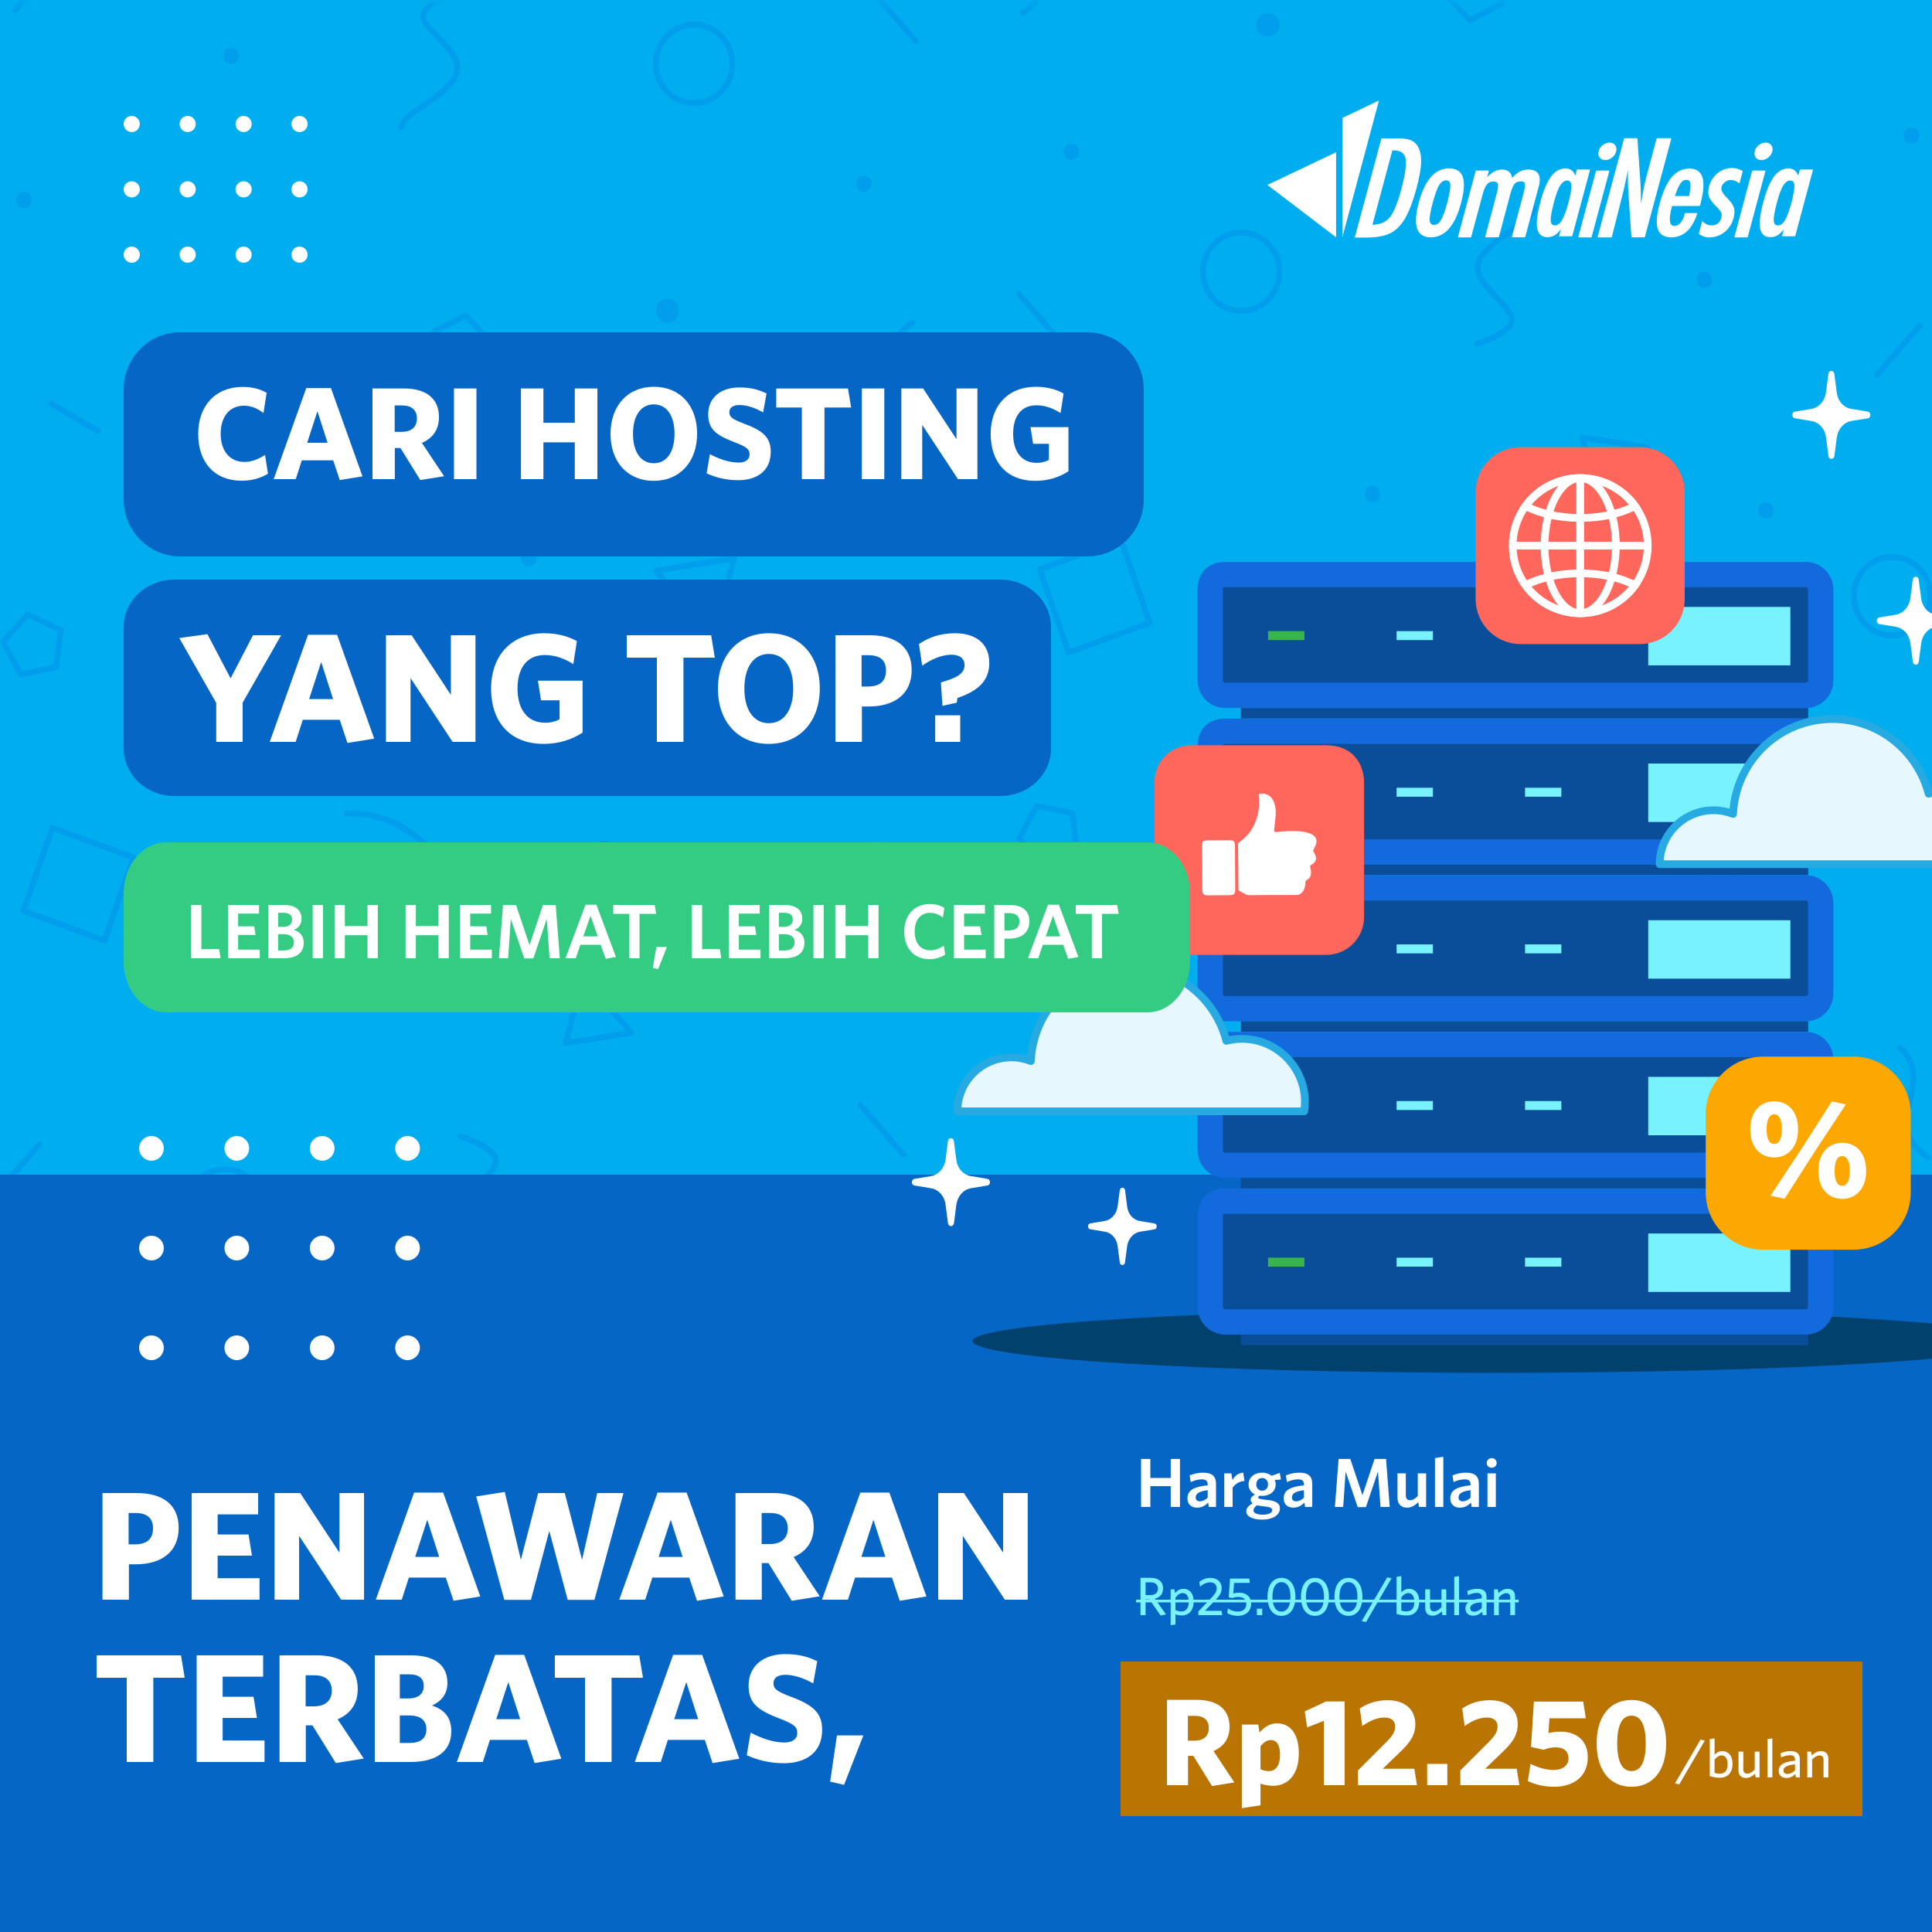 <svg fill="none" height="250" viewBox="0 0 250 250" width="250" xmlns="http://www.w3.org/2000/svg" xmlns:xlink="https://www.w3.org/1999/xlink"><rect x="0" y="0" width="250" height="250" fill="#333333" stroke="none"/><clipPath id="a"><path d="m0 0h250v250h-250z"/></clipPath><mask id="b" height="251" maskUnits="userSpaceOnUse" width="300" x="0" y="0"><path d="m300 .33h-300v250h300z" fill="#fff"/></mask><g clip-path="url(#a)"><path d="m0 0h250v250h-250z" fill="#fff"/><path d="m300 0h-300v250h300z" fill="#00aeef"/><g fill="#009eed" mask="url(#b)"><path d="m95.13 8.26c0-3.01-2.39-5.47-5.33-5.47s-5.33 2.45-5.33 5.47c0 3.02 2.39 5.47 5.33 5.47s5.33-2.45 5.33-5.47zm-9.9 0c0-2.59 2.05-4.69 4.58-4.69s4.58 2.11 4.58 4.69c0 2.58-2.05 4.69-4.58 4.69s-4.58-2.11-4.58-4.69z"/><path d="m34.11 91.32c0-1.81-1.43-3.27-3.19-3.27s-3.19 1.47-3.19 3.27 1.43 3.27 3.19 3.27 3.19-1.47 3.19-3.27zm-5.63 0c0-1.38 1.09-2.5 2.44-2.5s2.44 1.12 2.44 2.5-1.09 2.5-2.44 2.5-2.44-1.12-2.44-2.5z"/><path d="m7.96-5.11c0-.11-.04-.21-.13-.29-.15-.14-.39-.13-.53.03l-5.6 6.41c-.14.16-.13.4.03.55.15.14.39.13.53-.03l5.6-6.41c.06-.07.1-.17.1-.26z"/><path d="m13.04 55.79c0-.13-.07-.26-.19-.33l-6.07-3.6c-.18-.11-.41-.04-.51.14s-.04.42.14.53l6.07 3.6c.18.11.41.04.51-.14.03-.06.05-.13.05-.19z"/><path d="m118.91 5.35c0-.09-.03-.18-.1-.26l-4.69-5.35c-.14-.16-.38-.17-.53-.03s-.17.39-.03.55l4.69 5.35c.14.16.38.17.53.03.08-.08.12-.18.12-.29z"/><path d="m89.09 95.69c0-.11-.04-.21-.12-.29-.15-.14-.39-.13-.53.03l-4.69 5.35c-.14.16-.13.4.03.55.15.14.39.13.53-.03l4.69-5.35c.06-.07.1-.17.1-.26z"/><path d="m8.21 81.55c0-.15-.08-.29-.22-.35l-4.26-2.04c-.15-.07-.32-.04-.43.09l-3.2 3.52c-.11.12-.13.31-.05.45l2.28 4.21c.08.15.24.22.4.19l4.61-.92c.16-.03.28-.17.3-.33l.57-4.78s0-.03 0-.05zm-4.54-1.57 3.76 1.8-.51 4.22-4.07.81-2.01-3.72z"/><path d="m63.9 44.22c0-.1-.04-.2-.11-.27l-3.32-3.4c-.12-.12-.29-.15-.44-.07l-4.18 2.19c-.15.08-.23.24-.2.4l.74 4.76c.03.17.15.29.31.32l4.64.75c.16.03.32-.06.39-.21l2.13-4.29c.03-.06.04-.12.04-.18zm-3.77-2.94 2.93 3.01-1.88 3.79-4.1-.66-.65-4.2 3.7-1.93z"/><path d="m59.72-1.07s0-.07-.02-.11c-.06-.2-.27-.32-.47-.26-.4.12-3.96 1.23-4.72 2.91-.19.42-.2.86-.02 1.27.31.71 1.05 1.47 1.83 2.26 1.96 2 3.25 3.54 1.96 5.2-1.08 1.38-2.5 2.34-3.76 3.18-1.45.97-2.7 1.81-2.98 3.03-.05.21.08.42.28.46.2.05.41-.08.45-.29.21-.92 1.34-1.68 2.66-2.56 1.3-.88 2.78-1.87 3.94-3.35 1.81-2.32-.31-4.49-2.02-6.23-.73-.75-1.42-1.45-1.67-2.03-.09-.21-.09-.41.01-.64.52-1.16 3.25-2.19 4.25-2.5.16-.05.27-.2.27-.37z"/><path d="m61.09 91.06c0-.13-.07-.26-.18-.33-.79-.48-1.16-1.82-1.59-3.37-.43-1.54-.91-3.28-1.94-4.85-1.62-2.47-4.27-1.03-6.4.12-.91.49-1.77.96-2.39 1.03-.22.03-.41-.04-.59-.2-.92-.86-1.07-3.82-1.06-4.9.01-.22-.16-.39-.37-.39s-.38.17-.38.38c0 .43-.03 4.25 1.3 5.49.34.31.74.45 1.18.4.75-.09 1.68-.59 2.65-1.12 2.45-1.33 4.27-2.13 5.42-.37.96 1.47 1.43 3.15 1.84 4.63.47 1.71.88 3.18 1.93 3.82.18.11.41.05.52-.14.04-.06.05-.13.05-.2z"/><path d="m118.42 41.76c0-.07-.02-.13-.05-.19-.1-.18-.33-.25-.51-.14-.04.02-3.95 2.4-3.01 6.05l.12.45c.82 3.15 1.47 5.64-.88 7.79-.16.14-.17.39-.03.54.14.16.38.17.53.03 2.7-2.46 1.96-5.29 1.11-8.56l-.12-.44c-.8-3.09 2.62-5.16 2.66-5.18.12-.07.19-.2.19-.33z"/><path d="m29.89 8.27c.563 0 1.02-.47 1.02-1.05s-.457-1.05-1.02-1.05-1.02.47-1.02 1.05.457 1.05 1.02 1.05z"/><path d="m3.08 26.92c.563 0 1.02-.47 1.02-1.05s-.457-1.05-1.02-1.05c-.563 0-1.02.47-1.02 1.05s.457 1.05 1.02 1.05z"/><path d="m68.4 73.29c.563 0 1.02-.47 1.02-1.05s-.457-1.05-1.02-1.05-1.02.47-1.02 1.05.457 1.05 1.02 1.05z"/><path d="m111.8 24.82c.563 0 1.02-.47 1.02-1.05s-.457-1.05-1.02-1.05-1.02.47-1.02 1.05.457 1.05 1.02 1.05z"/><path d="m114.33 84.8c.834 0 1.51-.694 1.51-1.55 0-.856-.676-1.55-1.51-1.55s-1.51.694-1.51 1.55c0 .856.676 1.55 1.51 1.55z"/><path d="m30.92 50.43c.834 0 1.51-.694 1.51-1.55 0-.856-.676-1.55-1.51-1.55-.834 0-1.51.694-1.51 1.55 0 .856.676 1.55 1.51 1.55z"/><path d="m86.36 41.76c.834 0 1.51-.694 1.51-1.55 0-.856-.676-1.55-1.51-1.55-.834 0-1.51.694-1.51 1.55 0 .856.676 1.55 1.51 1.55z"/><path d="m95.36 72.24c0-.09-.03-.19-.1-.26-.08-.1-.21-.14-.34-.12l-10.13 1.6c-.14.02-.25.12-.3.25s-.02.28.08.39l7.59 8.42c.09.1.23.15.37.11s.24-.14.27-.28l2.54-10.02s.01-.06.01-.1zm-9.75 1.87 8.87-1.4-2.22 8.77-6.64-7.37z"/><path d="m118.66 114.41c0-3.01-2.39-5.47-5.33-5.47s-5.33 2.45-5.33 5.47 2.39 5.47 5.33 5.47 5.33-2.45 5.33-5.47zm-9.91 0c0-2.59 2.05-4.69 4.58-4.69s4.58 2.11 4.58 4.69-2.05 4.69-4.58 4.69-4.58-2.11-4.58-4.69z"/><path d="m34.44 156.39c0-3.01-2.39-5.47-5.33-5.47s-5.33 2.45-5.33 5.47 2.39 5.47 5.33 5.47 5.33-2.45 5.33-5.47zm-9.91 0c0-2.59 2.05-4.69 4.58-4.69s4.58 2.11 4.58 4.69-2.05 4.69-4.58 4.69-4.58-2.11-4.58-4.69z"/><path d="m91.19 239.44c0-1.81-1.43-3.27-3.19-3.27s-3.19 1.47-3.19 3.27 1.43 3.27 3.19 3.27 3.19-1.47 3.19-3.27zm-5.63 0c0-1.38 1.09-2.5 2.44-2.5s2.44 1.12 2.44 2.5-1.09 2.5-2.44 2.5-2.44-1.12-2.44-2.5z"/><path d="m117.31 149.42c0-.09-.03-.18-.1-.26l-5.6-6.41c-.14-.16-.38-.17-.53-.03s-.17.39-.03.55l5.6 6.41c.14.16.38.17.53.03.08-.08.13-.18.13-.29z"/><path d="m112.7 200.32c0-.07-.02-.13-.05-.19-.1-.18-.33-.25-.51-.14l-6.07 3.6c-.18.11-.24.34-.14.53.1.18.33.25.51.14l6.07-3.6c.12-.07.19-.2.19-.33z"/><path d="m5.45 148.12c0-.11-.04-.21-.12-.29-.15-.14-.39-.13-.53.03l-4.7 5.35c-.14.16-.13.4.03.55.15.14.39.13.53-.03l4.69-5.35c.06-.07.1-.17.1-.26z"/><path d="m35.27 249.16c0-.09-.03-.18-.1-.26l-4.69-5.35c-.14-.16-.38-.17-.53-.03s-.17.39-.03.55l4.69 5.35c.14.16.38.17.53.03.08-.08.12-.18.12-.29z"/><path d="m118.91 231.16c0-.1-.03-.19-.1-.26l-3.2-3.52c-.11-.12-.29-.16-.43-.09l-4.26 2.04c-.15.07-.23.23-.21.4l.57 4.78c.02.17.14.3.3.33l4.61.92c.16.03.32-.05.4-.19l2.28-4.21c.03-.06.05-.12.05-.19zm-3.67-3.05 2.83 3.11-2.01 3.72-4.07-.81-.51-4.22z"/><path d="m63.27 191.12c0-.14-.08-.28-.21-.34l-4.18-2.19c-.15-.08-.32-.05-.44.07l-3.32 3.4c-.12.12-.14.3-.07.45l2.13 4.29c.07.15.23.23.39.21l4.64-.75c.16-.03.29-.16.31-.32l.74-4.76s0-.04 0-.06zm-4.48-1.71 3.7 1.93-.65 4.2-4.1.66-1.88-3.79 2.93-3.01z"/><path d="m67.38 164.63s0-.06 0-.09c-.28-1.22-1.53-2.06-2.98-3.03-1.26-.84-2.68-1.8-3.76-3.18-1.29-1.65 0-3.2 1.96-5.2.78-.8 1.52-1.55 1.83-2.26.18-.41.17-.85-.02-1.27-.76-1.68-4.32-2.79-4.72-2.91-.2-.06-.41.06-.47.26-.06.21.06.42.25.48 1.01.3 3.73 1.34 4.25 2.5.1.22.11.42.01.64-.25.58-.94 1.28-1.67 2.03-1.71 1.74-3.83 3.9-2.02 6.23 1.15 1.48 2.63 2.47 3.94 3.35s2.45 1.64 2.66 2.56c.05.21.25.34.45.29.17-.04.29-.2.29-.38z"/><path d="m72.72 226.85c0-.08 0-.14 0-.18 0-.21-.17-.38-.38-.38s-.36.17-.37.39c.01 1.07-.14 4.05-1.06 4.9-.18.17-.36.23-.59.2-.61-.07-1.47-.54-2.39-1.03-2.13-1.15-4.78-2.59-6.4-.12-1.03 1.57-1.51 3.31-1.94 4.85-.43 1.55-.8 2.89-1.59 3.37-.18.11-.24.35-.13.53s.34.24.52.14c1.05-.64 1.46-2.11 1.93-3.82.41-1.48.88-3.16 1.84-4.63 1.16-1.76 2.98-.95 5.42.37.98.53 1.9 1.03 2.65 1.12.44.05.84-.09 1.18-.4 1.22-1.14 1.31-4.43 1.31-5.31z"/><path d="m17.65 110.96c0-.16-.1-.31-.25-.36l-10.49-3.85c-.09-.03-.2-.03-.29.01s-.16.12-.19.22l-3.75 10.76c-.07.2.03.42.23.49l10.49 3.85c.09.03.2.03.29-.01s.16-.12.19-.22l3.75-10.76s.02-.09.02-.13zm-10.64-3.36 9.78 3.59-3.5 10.03-9.78-3.59z"/><path d="m56.56 110.3c0-.09-.03-.19-.1-.26-.21-.23-5.28-5.75-11.65-5.13-.21.02-.36.2-.34.42.02.21.2.37.41.35 5.99-.58 10.98 4.84 11.03 4.89.14.16.38.17.53.02.08-.08.12-.18.12-.28z"/><path d="m4.96 204.12c0-.11-.04-.21-.13-.29-2.35-2.14-1.7-4.63-.88-7.79l.12-.44c.94-3.65-2.85-5.95-3.01-6.05-.18-.11-.41-.04-.51.14-.1.19-.04.42.14.53.03.02 3.45 2.1 2.66 5.18l-.11.44c-.85 3.28-1.59 6.11 1.11 8.56.16.14.39.13.53-.03.06-.07.1-.17.1-.26z"/><path d="m89.02 156.39c.563 0 1.02-.47 1.02-1.05s-.457-1.05-1.02-1.05-1.02.47-1.02 1.05.457 1.05 1.02 1.05z"/><path d="m115.83 175.04c.563 0 1.02-.47 1.02-1.05s-.457-1.05-1.02-1.05-1.02.47-1.02 1.05.457 1.05 1.02 1.05z"/><path d="m108.38 99.72c.563 0 1.02-.47 1.02-1.05s-.457-1.05-1.02-1.05-1.02.47-1.02 1.05.457 1.05 1.02 1.05z"/><path d="m46.09 128.65c.563 0 1.02-.47 1.02-1.05s-.457-1.05-1.02-1.05-1.02.47-1.02 1.05.457 1.05 1.02 1.05z"/><path d="m50.52 221.41c.563 0 1.02-.47 1.02-1.05s-.457-1.05-1.02-1.05-1.02.47-1.02 1.05.457 1.05 1.02 1.05z"/><path d="m7.12 172.94c.563 0 1.02-.47 1.02-1.05s-.457-1.05-1.02-1.05-1.02.47-1.02 1.05.457 1.05 1.02 1.05z"/><path d="m78.27 111.85c.834 0 1.51-.694 1.51-1.55s-.676-1.55-1.51-1.55c-.834 0-1.51.694-1.51 1.55s.676 1.55 1.51 1.55z"/><path d="m4.58 232.92c.834 0 1.51-.694 1.51-1.55s-.676-1.55-1.51-1.55-1.51.694-1.51 1.55.676 1.55 1.51 1.55z"/><path d="m88 198.55c.834 0 1.51-.694 1.51-1.55s-.676-1.55-1.51-1.55c-.834 0-1.51.694-1.51 1.55s.676 1.55 1.51 1.55z"/><path d="m32.55 189.88c.834 0 1.51-.694 1.51-1.55s-.676-1.55-1.51-1.55c-.834 0-1.51.694-1.51 1.55s.676 1.55 1.51 1.55z"/><path d="m34.44 221.96s0-.09-.02-.13c-.05-.13-.16-.23-.3-.25l-10.13-1.6c-.12-.02-.25.03-.34.12s-.12.23-.08.36l2.54 10.02c.03.14.14.24.27.28s.27 0 .37-.11l7.59-8.42c.07-.07.1-.17.1-.26zm-10-1.13 8.87 1.4-6.64 7.37-2.22-8.77z"/><path d="m82.09 133.62c0-.1-.03-.19-.1-.26l-6.38-7.07c-.09-.1-.23-.15-.37-.11s-.24.14-.27.28l-2.13 8.42c-.03.12 0 .26.08.36s.21.14.34.12l8.51-1.35c.14-.02.25-.12.3-.25.01-.04.02-.08.02-.13zm-6.56-6.29 5.43 6.02-7.25 1.15z"/><path d="m146.45 225.26c0-3.01-2.39-5.47-5.33-5.47s-5.33 2.45-5.33 5.47 2.39 5.47 5.33 5.47 5.33-2.45 5.33-5.47zm-9.9 0c0-2.59 2.05-4.69 4.58-4.69s4.58 2.11 4.58 4.69-2.05 4.69-4.58 4.69-4.58-2.11-4.58-4.69z"/><path d="m226.63 183.28c0-3.01-2.39-5.47-5.33-5.47s-5.33 2.45-5.33 5.47 2.39 5.47 5.33 5.47 5.33-2.45 5.33-5.47zm-9.91 0c0-2.59 2.05-4.69 4.58-4.69s4.58 2.11 4.58 4.69-2.05 4.69-4.58 4.69-4.58-2.11-4.58-4.69z"/><path d="m165.61 100.23c0-1.81-1.43-3.27-3.19-3.27s-3.19 1.47-3.19 3.27 1.43 3.27 3.19 3.27 3.19-1.47 3.19-3.27zm-5.63 0c0-1.38 1.09-2.5 2.44-2.5s2.44 1.12 2.44 2.5-1.09 2.5-2.44 2.5-2.44-1.12-2.44-2.5z"/><path d="m139.46 196.66c0-.09-.03-.18-.1-.26l-5.6-6.41c-.14-.16-.38-.17-.53-.03s-.17.39-.03.55l5.6 6.41c.14.16.38.17.53.03.08-.08.13-.18.13-.29z"/><path d="m144.54 135.76c0-.07-.02-.13-.05-.19-.1-.18-.33-.25-.51-.14l-6.07 3.6c-.18.11-.24.34-.14.53.1.18.33.25.51.14l6.07-3.6c.12-.07.19-.2.19-.33z"/><path d="m250.41 186.2c0-.11-.04-.21-.12-.29-.16-.14-.39-.13-.53.03l-4.69 5.35c-.14.16-.13.4.03.55.16.14.39.13.53-.03l4.69-5.35c.06-.07.1-.17.1-.26z"/><path d="m220.58 95.85c0-.09-.03-.18-.1-.26l-4.69-5.35c-.14-.16-.38-.17-.53-.03s-.17.39-.03.55l4.69 5.35c.14.16.38.17.53.03.08-.08.12-.18.12-.29z"/><path d="m139.71 109.99s0-.03 0-.05l-.57-4.78c-.02-.17-.14-.3-.3-.33l-4.61-.92c-.16-.03-.32.05-.4.19l-2.28 4.21c-.08.14-.06.33.05.45l3.2 3.52c.11.12.29.16.43.09l4.26-2.04c.13-.06.22-.2.22-.35zm-1.29-4.45.51 4.22-3.76 1.8-2.83-3.11 2.01-3.72z"/><path d="m195.4 147.33c0-.06-.01-.12-.04-.18l-2.13-4.29c-.07-.15-.23-.23-.39-.21l-4.64.75c-.16.03-.29.16-.31.32l-.74 4.76c-.03.17.06.33.2.4l4.18 2.19c.15.08.32.05.44-.07l3.32-3.4c.07-.07.11-.17.11-.27zm-2.72-3.87 1.88 3.79-2.93 3.01-3.7-1.93.65-4.2 4.1-.66z"/><path d="m191.22 192.62c0-.17-.11-.32-.27-.37-1.01-.3-3.73-1.34-4.25-2.5-.1-.22-.11-.42-.01-.64.25-.58.94-1.28 1.67-2.03 1.71-1.74 3.83-3.9 2.02-6.23-1.15-1.48-2.63-2.47-3.94-3.35s-2.45-1.64-2.66-2.56c-.05-.21-.25-.34-.45-.29s-.33.26-.28.46c.28 1.22 1.53 2.06 2.98 3.03 1.26.84 2.68 1.8 3.76 3.18 1.29 1.65 0 3.2-1.96 5.2-.78.8-1.52 1.55-1.83 2.26-.18.41-.17.85.02 1.27.76 1.68 4.32 2.79 4.72 2.91.2.06.41-.06.47-.26.01-.04.02-.07.02-.11z"/><path d="m192.59 100.49c0-.07-.02-.13-.05-.2-.11-.18-.34-.24-.52-.14-1.05.64-1.46 2.11-1.93 3.82-.41 1.48-.88 3.16-1.84 4.63-1.16 1.76-2.98.95-5.42-.37-.98-.53-1.9-1.03-2.65-1.12-.44-.05-.84.09-1.18.4-1.33 1.24-1.31 5.06-1.3 5.49 0 .21.17.38.38.38s.38-.19.37-.39c-.02-1.07.14-4.05 1.06-4.9.18-.17.36-.23.59-.2.61.07 1.47.54 2.39 1.03 2.13 1.15 4.78 2.59 6.4.12 1.03-1.57 1.51-3.31 1.94-4.85.43-1.55.8-2.89 1.59-3.37.12-.07.18-.2.18-.33z"/><path d="m247.76 221.8c0-.16-.1-.31-.25-.36l-10.49-3.85c-.2-.07-.41.03-.48.23l-3.75 10.76c-.07.2.03.42.23.49l10.49 3.85c.2.07.41-.03.48-.23l3.75-10.76s.02-.09.02-.13zm-10.64-3.35 9.78 3.59-3.5 10.03-9.78-3.59z"/><path d="m205.94 234.38s0-.02 0-.04c-.02-.21-.2-.37-.41-.35-6 .58-10.98-4.84-11.03-4.89-.14-.16-.38-.17-.53-.02-.15.14-.16.39-.02.55.21.23 5.28 5.75 11.65 5.13.19-.02.34-.19.34-.38z"/><path d="m249.92 149.78c0-.13-.07-.26-.19-.33-.03-.02-3.45-2.1-2.66-5.18l.12-.45c.85-3.28 1.59-6.1-1.11-8.56-.16-.14-.39-.13-.53.03s-.12.4.03.54c2.35 2.14 1.7 4.63.88 7.79l-.12.45c-.94 3.65 2.85 5.95 3.01 6.05.18.11.41.04.51-.14.03-.06.05-.13.05-.19z"/><path d="m223.65 234.93c0-.07-.02-.13-.05-.19-.1-.18-.33-.25-.51-.14-.04.02-3.95 2.4-3.01 6.05l.12.44c.82 3.15 1.47 5.65-.88 7.79-.16.14-.17.39-.03.54.14.16.38.17.53.03 2.7-2.46 1.96-5.29 1.11-8.56l-.11-.44c-.8-3.09 2.62-5.16 2.66-5.18.12-.07.19-.2.19-.33z"/><path d="m161.39 185.38c.563 0 1.02-.47 1.02-1.05s-.457-1.05-1.02-1.05-1.02.47-1.02 1.05.457 1.05 1.02 1.05z"/><path d="m134.58 166.73c.563 0 1.02-.47 1.02-1.05s-.457-1.05-1.02-1.05-1.02.47-1.02 1.05.457 1.05 1.02 1.05z"/><path d="m146.08 242.04c.563 0 1.02-.47 1.02-1.05s-.457-1.05-1.02-1.05-1.02.47-1.02 1.05.457 1.05 1.02 1.05z"/><path d="m204.32 213.12c.563 0 1.02-.47 1.02-1.05s-.457-1.05-1.02-1.05-1.02.47-1.02 1.05.457 1.05 1.02 1.05z"/><path d="m199.9 120.36c.563 0 1.02-.47 1.02-1.05s-.457-1.05-1.02-1.05-1.02.47-1.02 1.05.457 1.05 1.02 1.05z"/><path d="m243.29 168.83c.563 0 1.02-.47 1.02-1.05s-.457-1.05-1.02-1.05-1.02.47-1.02 1.05.457 1.05 1.02 1.05z"/><path d="m172.14 230.92c.834 0 1.51-.694 1.51-1.55s-.676-1.55-1.51-1.55-1.51.694-1.51 1.55.676 1.55 1.51 1.55z"/><path d="m245.83 109.84c.834 0 1.51-.694 1.51-1.55s-.676-1.55-1.51-1.55-1.51.694-1.51 1.55.676 1.55 1.51 1.55z"/><path d="m162.41 144.22c.834 0 1.51-.694 1.51-1.55s-.676-1.55-1.51-1.55-1.51.694-1.51 1.55.676 1.55 1.51 1.55z"/><path d="m217.86 152.89c.834 0 1.51-.694 1.51-1.55s-.676-1.55-1.51-1.55-1.51.694-1.51 1.55.676 1.55 1.51 1.55z"/><path d="m226.86 119.31s0-.06-.01-.1l-2.54-10.02c-.03-.14-.14-.24-.27-.28s-.27 0-.37.11l-7.59 8.42c-.09.1-.12.25-.08.39.05.13.16.23.3.25l10.13 1.6c.12.02.25-.03.34-.12.06-.07.1-.16.1-.26zm-3.11-9.24 2.22 8.77-8.87-1.4 6.64-7.37z"/><path d="m177.58 204.7c0-.09-.03-.19-.1-.26-.08-.1-.21-.14-.34-.12l-8.51 1.35c-.14.02-.25.12-.3.25s-.02.28.08.39l6.38 7.07c.09.1.23.15.37.11s.24-.14.27-.28l2.13-8.42s.01-.06.01-.1zm-8.13 1.62 7.25-1.15-1.82 7.17z"/><path d="m250.16 77.14c0-3.01-2.39-5.47-5.33-5.47s-5.33 2.45-5.33 5.47 2.39 5.47 5.33 5.47 5.33-2.45 5.33-5.47zm-9.91 0c0-2.59 2.05-4.69 4.58-4.69s4.58 2.11 4.58 4.69-2.05 4.69-4.58 4.69-4.58-2.11-4.58-4.69z"/><path d="m165.94 35.16c0-3.01-2.39-5.47-5.33-5.47s-5.33 2.45-5.33 5.47 2.39 5.47 5.33 5.47 5.33-2.45 5.33-5.47zm-9.91 0c0-2.59 2.05-4.69 4.58-4.69s4.58 2.11 4.58 4.69-2.05 4.69-4.58 4.69-4.58-2.11-4.58-4.69z"/><path d="m248.81 42.12c0-.11-.04-.21-.12-.29-.16-.14-.39-.13-.53.03l-5.6 6.41c-.14.16-.13.4.03.55.16.14.39.13.53-.03l5.6-6.41c.06-.07.1-.17.1-.26z"/><path d="m136.94 43.43c0-.09-.03-.18-.1-.26l-4.69-5.35c-.14-.16-.38-.17-.53-.03s-.17.39-.03.55l4.69 5.35c.14.16.38.17.53.03.08-.08.12-.18.12-.29z"/><path d="m194.77.42s0-.04 0-.06l-.74-4.76c-.03-.17-.15-.29-.31-.32l-4.64-.75c-.16-.03-.32.06-.39.21l-2.13 4.29c-.07.15-.05.33.07.45l3.32 3.4c.12.12.29.15.44.07l4.18-2.19c.13-.07.21-.2.21-.34zm-1.44-4.41.65 4.2-3.7 1.93-2.93-3.01 1.88-3.79 4.1.66z"/><path d="m198.87 26.92c0-.17-.12-.33-.29-.38-.2-.05-.4.08-.45.29-.21.92-1.34 1.68-2.66 2.56-1.3.88-2.78 1.87-3.94 3.35-1.81 2.33.31 4.49 2.02 6.23.73.75 1.42 1.45 1.67 2.03.09.21.09.41-.01.64-.52 1.16-3.25 2.19-4.25 2.5-.2.06-.31.27-.26.48.06.2.27.32.47.26.4-.12 3.96-1.23 4.72-2.91.19-.42.2-.86.02-1.27-.31-.71-1.05-1.47-1.83-2.26-1.96-2-3.25-3.54-1.96-5.2 1.08-1.38 2.5-2.34 3.76-3.18 1.45-.97 2.7-1.81 2.98-3.03 0-.03 0-.06 0-.09z"/><path d="m149.15 80.59s0-.09-.02-.13l-3.75-10.76c-.07-.2-.29-.31-.48-.23l-10.49 3.85c-.2.07-.3.29-.23.49l3.75 10.76c.07.2.29.31.48.23l10.49-3.85c.15-.06.25-.21.25-.36zm-4.36-10.26 3.5 10.03-9.78 3.59-3.5-10.03z"/><path d="m188.06 81.25c0-.1-.04-.21-.12-.28-.15-.15-.39-.14-.53.02-.05.05-5.03 5.47-11.03 4.89-.21-.02-.39.14-.41.35-.02.22.13.4.34.42 6.37.61 11.44-4.9 11.65-5.13.07-.07.1-.17.1-.26z"/><path d="m136.45-12.57c0-.09-.03-.18-.1-.26-.14-.16-.38-.17-.53-.03-2.7 2.46-1.96 5.29-1.11 8.56l.12.44c.8 3.09-2.62 5.16-2.66 5.18-.18.11-.24.34-.14.53.1.18.33.25.51.14.04-.02 3.95-2.4 3.01-6.05l-.12-.45c-.82-3.15-1.47-5.64.88-7.79.08-.08.13-.18.13-.29z"/><path d="m220.52 37.26c.563 0 1.02-.47 1.02-1.05s-.457-1.05-1.02-1.05-1.02.47-1.02 1.05.457 1.05 1.02 1.05z"/><path d="m247.33 18.6c.563 0 1.02-.47 1.02-1.05s-.457-1.05-1.02-1.05-1.02.47-1.02 1.05.457 1.05 1.02 1.05z"/><path d="m228.51 67.1c.563 0 1.02-.47 1.02-1.05s-.457-1.05-1.02-1.05-1.02.47-1.02 1.05.457 1.05 1.02 1.05z"/><path d="m177.59 65c.563 0 1.02-.47 1.02-1.05s-.457-1.05-1.02-1.05-1.02.47-1.02 1.05.457 1.05 1.02 1.05z"/><path d="m138.62 20.7c.563 0 1.02-.47 1.02-1.05s-.457-1.05-1.02-1.05-1.02.47-1.02 1.05.457 1.05 1.02 1.05z"/><path d="m209.77 82.8c.834 0 1.51-.694 1.51-1.55 0-.856-.676-1.55-1.51-1.55s-1.51.694-1.51 1.55c0 .856.676 1.55 1.51 1.55z"/><path d="m164.05 4.77c.834 0 1.51-.694 1.51-1.55s-.676-1.55-1.51-1.55-1.51.694-1.51 1.55.676 1.55 1.51 1.55z"/><path d="m213.59 57.92s0-.09-.02-.13c-.05-.13-.16-.23-.3-.25l-8.51-1.35c-.12-.02-.25.03-.34.12-.09.1-.12.23-.08.36l2.13 8.42c.03.14.14.24.27.28s.27 0 .37-.11l6.38-7.07c.07-.07.1-.17.1-.26zm-8.38-.87 7.25 1.15-5.43 6.02z"/></g><path d="m300 152h-300v99h300z" fill="#0566c6"/><path d="m193.59 177.645c37.417 0 67.75-1.84 67.75-4.11s-30.333-4.11-67.75-4.11-67.75 1.84-67.75 4.11 30.333 4.11 67.75 4.11z" fill="#00416d"/><path d="m233.67 91.615h-75.12c-1.98 0-3.58-1.6-3.58-3.58v-11.74c0-1.98 1.15-3.58 3.58-3.58h75.11c1.98 0 3.58 1.6 3.58 3.58v11.74c0 1.98-1.6 3.58-3.58 3.58z" fill="#136add"/><path d="m158.55 88.345c-.17 0-.31-.14-.31-.31v-11.74c0-.13.01-.23.03-.29.06-.01.15-.02.28-.02h75.11c.17 0 .31.14.31.31v11.74c0 .17-.14.31-.31.31z" fill="#0a4e99"/><path d="m231.67 78.535h-18.39v7.56h18.39z" fill="#78f2ff"/><path d="m202.04 81.665h-4.7v1.16h4.7z" fill="#78f2ff"/><path d="m185.42 81.665h-4.7v1.16h4.7z" fill="#78f2ff"/><path d="m168.79 81.665h-4.7v1.16h4.7z" fill="#39b54a"/><path d="m233.98 91.615h-73.41v1.36h73.41z" fill="#0a4e99"/><path d="m233.67 111.885h-75.12c-1.98 0-3.58-1.6-3.58-3.58v-11.74c0-1.98 1.15-3.58 3.58-3.58h75.11c1.98 0 3.58 1.6 3.58 3.58v11.74c0 1.98-1.6 3.58-3.58 3.58z" fill="#136add"/><path d="m158.55 108.615c-.17 0-.31-.14-.31-.31v-11.74c0-.13.01-.23.03-.29.06-.01.15-.02.28-.02h75.11c.17 0 .31.14.31.31v11.74c0 .17-.14.31-.31.31z" fill="#0a4e99"/><path d="m231.67 98.805h-18.39v7.56h18.39z" fill="#78f2ff"/><path d="m202.04 101.935h-4.7v1.16h4.7z" fill="#78f2ff"/><path d="m185.42 101.935h-4.7v1.16h4.7z" fill="#78f2ff"/><path d="m168.79 101.935h-4.7v1.16h4.7z" fill="#39b54a"/><path d="m233.98 111.885h-73.41v1.36h73.41z" fill="#0a4e99"/><path d="m233.67 132.155h-75.12c-1.98 0-3.58-1.6-3.58-3.58v-11.74c0-1.98 1.15-3.58 3.58-3.58h75.11c1.98 0 3.58 1.6 3.58 3.58v11.74c0 1.98-1.6 3.58-3.58 3.58z" fill="#136add"/><path d="m158.55 128.885c-.17 0-.31-.14-.31-.31v-11.74c0-.13.01-.23.03-.29.06-.01.15-.02.28-.02h75.11c.17 0 .31.14.31.31v11.74c0 .17-.14.31-.31.31z" fill="#0a4e99"/><path d="m231.67 119.075h-18.39v7.56h18.39z" fill="#78f2ff"/><path d="m202.04 122.205h-4.7v1.16h4.7z" fill="#78f2ff"/><path d="m185.42 122.205h-4.7v1.16h4.7z" fill="#78f2ff"/><path d="m168.79 122.205h-4.7v1.16h4.7z" fill="#39b54a"/><path d="m233.98 132.155h-73.41v1.36h73.41z" fill="#0a4e99"/><path d="m233.67 152.425h-75.12c-1.98 0-3.58-1.6-3.58-3.58v-11.74c0-1.98 1.15-3.58 3.58-3.58h75.11c1.98 0 3.58 1.6 3.58 3.58v11.74c0 1.98-1.6 3.58-3.58 3.58z" fill="#136add"/><path d="m158.55 149.155c-.17 0-.31-.14-.31-.31v-11.74c0-.13.01-.23.03-.29.06-.01.15-.02.28-.02h75.11c.17 0 .31.14.31.31v11.74c0 .17-.14.31-.31.31z" fill="#0a4e99"/><path d="m231.67 139.345h-18.39v7.56h18.39z" fill="#78f2ff"/><path d="m202.04 142.475h-4.7v1.16h4.7z" fill="#78f2ff"/><path d="m185.42 142.475h-4.7v1.16h4.7z" fill="#78f2ff"/><path d="m168.79 142.475h-4.7v1.16h4.7z" fill="#39b54a"/><path d="m233.98 152.425h-73.41v1.36h73.41z" fill="#0a4e99"/><path d="m233.67 172.695h-75.12c-1.98 0-3.58-1.6-3.58-3.58v-11.74c0-1.98 1.15-3.58 3.58-3.58h75.11c1.98 0 3.58 1.6 3.58 3.58v11.74c0 1.98-1.6 3.58-3.58 3.58z" fill="#136add"/><path d="m158.55 169.425c-.17 0-.31-.14-.31-.31v-11.74c0-.13.01-.23.03-.29.06-.01.15-.02.28-.02h75.11c.17 0 .31.14.31.31v11.74c0 .17-.14.31-.31.31z" fill="#0a4e99"/><path d="m231.67 159.615h-18.39v7.56h18.39z" fill="#78f2ff"/><path d="m202.04 162.745h-4.7v1.16h4.7z" fill="#78f2ff"/><path d="m185.42 162.745h-4.7v1.16h4.7z" fill="#78f2ff"/><path d="m168.79 162.745h-4.7v1.16h4.7z" fill="#39b54a"/><path d="m233.98 172.695h-73.41v1.36h73.41z" fill="#0a4e99"/><path d="m168.85 142.605c0 .4-.03.8-.09 1.2h-44.87c0-3.86 3.13-6.98 6.98-6.98.88 0 1.73.17 2.52.48.32-6.83 5.94-12.28 12.84-12.28 6 0 11.02 4.11 12.46 9.66.64-.16 1.31-.26 2-.26 4.51 0 8.17 3.66 8.17 8.18z" fill="#e6f8fe" stroke="#27aae1" stroke-linecap="round" stroke-linejoin="round"/><path d="m259.73 110.625c0 .4-.03.8-.09 1.2h-44.88c0-3.86 3.13-6.98 6.98-6.98.88 0 1.73.17 2.52.48.32-6.83 5.94-12.28 12.84-12.28 6 0 11.02 4.11 12.46 9.66.64-.16 1.31-.26 2-.26 4.51 0 8.17 3.66 8.17 8.18z" fill="#e6f8fe" stroke="#27aae1" stroke-linecap="round" stroke-linejoin="round"/><path d="m212.18 57.865h-15.41c-3.214 0-5.82 2.606-5.82 5.82v13.84c0 3.214 2.606 5.82 5.82 5.82h15.41c3.214 0 5.82-2.606 5.82-5.82v-13.84c0-3.214-2.606-5.82-5.82-5.82z" fill="#ff675c"/><path d="m213.22 70.605c0 1.92-.62 3.69-1.66 5.13-1.59 2.19-4.17 3.61-7.08 3.61s-5.49-1.42-7.08-3.61c-1.05-1.44-1.66-3.21-1.66-5.13s.62-3.69 1.66-5.13c1.59-2.19 4.17-3.61 7.08-3.61s5.49 1.42 7.08 3.61c1.05 1.44 1.66 3.21 1.66 5.13z" stroke="#fff" stroke-miterlimit="10"/><path d="m204.48 79.345c2.546 0 4.61-3.913 4.61-8.74s-2.064-8.74-4.61-8.74-4.61 3.913-4.61 8.74 2.064 8.74 4.61 8.74z" stroke="#fff" stroke-miterlimit="10"/><path d="m204.48 61.855v17.49" stroke="#fff" stroke-miterlimit="10"/><path d="m211.56 75.735c-1.59 2.19-4.17 3.61-7.08 3.61s-5.49-1.42-7.08-3.61c1.8-.96 4.31-1.55 7.08-1.55s5.28.59 7.08 1.55z" stroke="#fff" stroke-miterlimit="10"/><path d="m211.56 65.475c-1.8.96-4.31 1.55-7.08 1.55s-5.28-.59-7.08-1.55c1.59-2.19 4.17-3.61 7.08-3.61s5.49 1.42 7.08 3.61z" stroke="#fff" stroke-miterlimit="10"/><path d="m213.22 70.605h-17.49" stroke="#fff" stroke-miterlimit="10"/><path d="m239.83 136.725h-11.69c-4.098 0-7.42 3.322-7.42 7.42v10.15c0 4.098 3.322 7.42 7.42 7.42h11.69c4.098 0 7.42-3.322 7.42-7.42v-10.15c0-4.098-3.322-7.42-7.42-7.42z" fill="#fda801"/><path d="m226.48 146.135c0-2.37 1.39-3.63 3.1-3.63s3.09 1.24 3.09 3.62-1.37 3.65-3.09 3.65-3.1-1.24-3.1-3.63zm4.08-.02c0-1.28-.35-1.92-.97-1.92s-.99.64-.99 1.94.37 1.9.99 1.9.97-.64.97-1.92zm-1.45 8.6 4-6.06 3.93-6.14 1.81.4-4.02 6.1-3.91 6.1zm6.18-3.19c0-2.39 1.37-3.65 3.09-3.65s3.1 1.24 3.1 3.63-1.39 3.63-3.1 3.63-3.09-1.24-3.09-3.62zm4.07-.02c0-1.26-.37-1.9-.99-1.9s-.97.64-.97 1.92.35 1.92.97 1.92.99-.64.99-1.94z" fill="#fff"/><path d="m247.51 75.015-.31 2.39c-.15 1.11-.92 1.98-1.9 2.14l-2.12.35c-.44.07-.44.79 0 .86l2.17.36c.96.16 1.71 1.01 1.85 2.08l.32 2.44c.07.5.7.5.77 0l.31-2.39c.15-1.11.92-1.98 1.9-2.14l2.12-.35c.44-.07.44-.79 0-.86l-2.19-.37c-.95-.16-1.69-1-1.83-2.06l-.32-2.46c-.07-.5-.7-.5-.77 0z" fill="#fff"/><path d="m236.59 48.385-.31 2.39c-.15 1.11-.92 1.98-1.9 2.14l-2.12.35c-.44.07-.44.79 0 .86l2.17.36c.96.16 1.71 1.01 1.85 2.08l.32 2.44c.07.5.7.5.77 0l.31-2.39c.15-1.11.92-1.98 1.9-2.14l2.12-.35c.44-.07.44-.79 0-.86l-2.19-.37c-.95-.16-1.69-1-1.83-2.06l-.32-2.46c-.07-.5-.7-.5-.77 0z" fill="#fff"/><path d="m122.66 147.665-.31 2.39c-.15 1.11-.92 1.98-1.9 2.14l-2.12.35c-.44.07-.44.79 0 .86l2.17.36c.96.16 1.71 1.01 1.85 2.08l.32 2.44c.07.5.7.5.77 0l.31-2.39c.15-1.11.92-1.98 1.9-2.14l2.12-.35c.44-.07.44-.79 0-.86l-2.19-.37c-.95-.16-1.69-1-1.83-2.06l-.32-2.46c-.07-.5-.7-.5-.77 0z" fill="#fff"/><path d="m144.9 154.005-.28 2.1c-.13.98-.81 1.74-1.67 1.89l-1.87.31c-.39.06-.39.69 0 .76l1.91.32c.84.14 1.5.88 1.63 1.83l.28 2.15c.06.44.62.44.67 0l.28-2.1c.13-.97.81-1.74 1.67-1.88l1.87-.31c.39-.06.39-.69 0-.76l-1.92-.32c-.83-.14-1.48-.88-1.61-1.81l-.28-2.17c-.06-.44-.62-.44-.67 0z" fill="#fff"/><path d="m171.62 123.565h-17.35c-2.7 0-4.89-2.19-4.89-4.89v-17.35c0-2.7 1.97-4.89 4.89-4.89h17.35c3.24 0 4.89 2.19 4.89 4.89v17.35c0 2.7-2.19 4.89-4.89 4.89z" fill="#ff675c"/><path d="m162.9 102.735c.82-.17 1.51.16 1.85.85.31.62.37 1.28.32 1.96-.04.6-.13 1.19-.2 1.79-.03.24.07.36.32.33.87-.1 1.74-.16 2.62-.12.57.03 1.14.09 1.68.3.1.04.21.09.31.15.47.27.66.69.5 1.21-.07.23-.18.46-.3.67-.09.16-.09.27.01.42.11.16.2.34.25.52.11.4-.04.74-.4.98-.05.03-.1.06-.15.09-.19.1-.21.18-.16.39.09.33.14.65.05.99-.07.27-.22.47-.48.59-.15.07-.2.17-.2.33 0 .37-.08.73-.25 1.05-.21.39-.54.58-.98.58-1.07 0-2.15 0-3.22 0-.98 0-1.95.02-2.93.02-.08 0-.17-.02-.25-.06-.3-.15-.59-.32-.88-.47-.12-.06-.16-.13-.16-.26-.01-1.92-.02-3.84-.05-5.75 0-.15.04-.23.16-.32 1.26-.86 2.03-2.06 2.38-3.53.21-.86.23-1.73.14-2.6 0-.03 0-.05 0-.08 0-.01 0-.03 0-.04z" fill="#fff"/><path d="m159.82 112.295c0 .96.02 1.92.02 2.88 0 .47-.18.65-.65.66-1 0-1.99.02-2.99.02-.4 0-.61-.2-.61-.6-.02-1.96-.03-3.92-.05-5.88 0-.43.19-.63.63-.63 1 0 2-.02 3.01-.02.42 0 .61.19.62.61 0 .99.02 1.97.02 2.96z" fill="#fff"/><path d="m140.683 43h-117.366c-4.041 0-7.317 3.305-7.317 7.382v14.237c0 4.077 3.276 7.382 7.317 7.382h117.366c4.041 0 7.317-3.305 7.317-7.382v-14.237c0-4.077-3.276-7.382-7.317-7.382z" fill="#0566c6"/><path d="m129.465 75h-106.93c-3.609 0-6.535 2.75-6.535 6.143v15.714c0 3.393 2.926 6.143 6.535 6.143h106.93c3.609 0 6.535-2.75 6.535-6.143v-15.714c0-3.393-2.926-6.143-6.535-6.143z" fill="#0566c6"/><path d="m34.673 61.303c-.935.544-2.023.901-3.4.901-3.502 0-5.627-2.346-5.627-6.052 0-3.638 2.227-6.086 5.763-6.086 1.241 0 2.244.272 3.094.765l-.408 2.618c-.697-.544-1.513-.952-2.533-.952-1.836 0-3.009 1.394-3.009 3.638 0 2.278 1.241 3.638 3.077 3.638.952 0 1.802-.357 2.669-.901zm9.292.816-.85-2.55h-4.063l-.782 2.431h-2.856l4.216-11.781h3.196l4.08 11.424zm-2.89-8.908-1.326 4.08h2.635zm13.313 8.908-2.567-4.148h-.731v4.029h-2.89v-11.73h4.097c2.839 0 4.505 1.292 4.505 3.706 0 1.632-.816 2.737-2.21 3.332l2.873 4.318zm-.442-7.973c0-1.088-.68-1.683-1.938-1.683h-.935v3.417h.901c1.258 0 1.972-.612 1.972-1.734zm7.705 7.854h-2.907v-11.73h2.907zm15.651 0h-2.924v-4.76h-4.063v4.76h-2.907v-11.73h2.907v4.437h4.063v-4.437h2.924zm12.903-5.882c0 3.621-2.21 6.103-5.627 6.103-3.366 0-5.576-2.448-5.576-6.069 0-3.638 2.21-6.103 5.61-6.103s5.593 2.448 5.593 6.069zm-2.924.017c0-2.329-.986-3.808-2.686-3.808-1.683 0-2.686 1.479-2.686 3.808s1.003 3.808 2.686 3.808c1.7 0 2.686-1.479 2.686-3.808zm12.45 2.329c0 2.55-1.87 3.672-4.199 3.672-1.581 0-2.907-.34-4.097-.884l.425-2.482c1.207.646 2.55 1.088 3.723 1.088.833 0 1.411-.357 1.411-1.054 0-.663-.34-.969-1.989-1.598-2.346-.901-3.366-1.666-3.366-3.604 0-2.261 1.768-3.468 4.012-3.468 1.53 0 2.516.289 3.536.782l-.442 2.448c-1.054-.612-2.159-.952-3.06-.952-.884 0-1.309.374-1.309.918 0 .595.323.884 1.785 1.445 2.567.935 3.57 1.819 3.57 3.689zm10.404-5.729h-3.451v9.265h-2.924v-9.265h-3.315v-2.465h9.282zm4.291 9.265h-2.907v-11.73h2.907zm12.048 0h-2.516l-4.624-7.021v7.021h-2.703v-11.73h2.822l4.318 6.562v-6.562h2.703zm11.782-1.02c-1.224.799-2.669 1.241-4.284 1.241-3.723 0-5.78-2.448-5.78-6.069 0-3.638 2.227-6.103 5.848-6.103 1.445 0 2.652.34 3.587.867l-.391 2.533c-.884-.561-1.921-1.003-3.128-1.003-2.023 0-3.009 1.496-3.009 3.689 0 2.21 1.02 3.757 3.043 3.757.646 0 1.105-.136 1.581-.374v-2.091h-2.04l-.34-2.159h4.913z" fill="#fff"/><path d="m36.38 82.2-4.98 8.72v5.08h-3.42v-5.04l-4.78-8.4 3.64-.5 3 5.72 2.9-5.58zm8.581 13.94-1-3h-4.78l-.92 2.86h-3.36l4.96-13.86h3.76l4.8 13.44zm-3.4-10.48-1.56 4.8h3.1zm19.963 10.34h-2.96l-5.44-8.26v8.26h-3.18v-13.8h3.32l5.08 7.72v-7.72h3.18zm13.862-1.2c-1.44.94-3.14 1.46-5.04 1.46-4.38 0-6.8-2.88-6.8-7.14 0-4.28 2.62-7.18 6.88-7.18 1.7 0 3.12.4 4.22 1.02l-.46 2.98c-1.04-.66-2.26-1.18-3.68-1.18-2.38 0-3.54 1.76-3.54 4.34 0 2.6 1.2 4.42 3.58 4.42.76 0 1.3-.16 1.86-.44v-2.46h-2.4l-.4-2.54h5.78zm17.113-9.7h-4.06v10.9h-3.44v-10.9h-3.9v-2.9h10.92zm13.583 3.98c0 4.26-2.6 7.18-6.62 7.18-3.96 0-6.56-2.88-6.56-7.14 0-4.28 2.6-7.18 6.6-7.18 4 0 6.58 2.88 6.58 7.14zm-3.44.02c0-2.74-1.16-4.48-3.16-4.48-1.98 0-3.16 1.74-3.16 4.48s1.18 4.48 3.16 4.48c2 0 3.16-1.74 3.16-4.48zm5.467 6.9v-13.8h4.44c3.36 0 5.42 1.5 5.42 4.5 0 3.12-2.22 4.72-5.56 4.72h-.88v4.58zm6.54-9.24c0-1.32-.78-1.98-2.3-1.98h-.86v4.06h.8c1.52 0 2.36-.66 2.36-2.08zm7.303 4.58-.2-3.02.4-.14c1.98-.58 2.66-1.18 2.66-2.14 0-.82-.6-1.32-1.7-1.32-1.26 0-2.62.6-3.78 1.42l-.42-2.8c1.18-.8 2.66-1.4 4.64-1.4 2.82 0 4.46 1.42 4.46 3.84 0 2.32-1.44 3.62-4.12 4.54l-.08.6zm-.94 4.66v-3.44h3.24v3.44z" fill="#fff"/><path d="m148.464 109h-126.928c-3.057 0-5.536 2.932-5.536 6.55v8.9c0 3.618 2.478 6.55 5.536 6.55h126.928c3.058 0 5.536-2.932 5.536-6.55v-8.9c0-3.618-2.478-6.55-5.536-6.55z" fill="#33cc82"/><g fill="#fff"><path d="m28.54 124h-3.81v-6.9h1.33v5.72h2.3zm5.075 0h-4.11v-6.9h4.01v1.12h-2.7v1.65h2.08l.18 1.11h-2.26v1.9h2.8zm5.685-2.01c0 1.36-.98 2.01-2.6 2.01h-1.98v-6.9h2.01c1.55 0 2.29.7 2.29 1.79 0 .72-.4 1.19-1 1.44.77.24 1.28.74 1.28 1.66zm-1.51-2.99c0-.55-.33-.89-1.13-.89h-.67v1.83h.61c.78 0 1.19-.35 1.19-.94zm.24 2.95c0-.7-.47-1.07-1.35-1.07h-.69v2.11h.71c.84 0 1.33-.35 1.33-1.04zm3.763 2.05h-1.33v-6.9h1.33zm7.091 0h-1.33v-2.99h-2.93v2.99h-1.33v-6.9h1.33v2.73h2.93v-2.73h1.33zm9.189 0h-1.33v-2.99h-2.93v2.99h-1.33v-6.9h1.33v2.73h2.93v-2.73h1.33zm5.571 0h-4.11v-6.9h4.01v1.12h-2.7v1.65h2.08l.18 1.11h-2.26v1.9h2.8zm8.795 0h-1.32l-.37-5.09-1.73 5.11h-1.18l-1.74-5.11-.35 5.09h-1.19l.53-6.9h1.68l1.75 5.2 1.74-5.2h1.65zm5.935.07-.65-1.82h-2.62l-.6 1.75h-1.33l2.59-6.93h1.41l2.53 6.76zm-1.96-5.57-.94 2.67h1.87zm8.494-.25h-2.15v5.75h-1.32v-5.75h-2.08v-1.15h5.36zm1.396 4.29-1.14 2.87-.69-.17.46-2.7zm7.03 1.46h-3.81v-6.9h1.33v5.72h2.3zm5.075 0h-4.11v-6.9h4.01v1.12h-2.7v1.65h2.08l.18 1.11h-2.26v1.9h2.8zm5.685-2.01c0 1.36-.98 2.01-2.6 2.01h-1.98v-6.9h2.01c1.55 0 2.29.7 2.29 1.79 0 .72-.4 1.19-1 1.44.77.24 1.28.74 1.28 1.66zm-1.51-2.99c0-.55-.33-.89-1.13-.89h-.67v1.83h.61c.78 0 1.19-.35 1.19-.94zm.24 2.95c0-.7-.47-1.07-1.35-1.07h-.69v2.11h.71c.84 0 1.33-.35 1.33-1.04zm3.764 2.05h-1.33v-6.9h1.33zm7.09 0h-1.33v-2.99h-2.93v2.99h-1.33v-6.9h1.33v2.73h2.93v-2.73h1.33zm8.63-.47c-.54.35-1.25.59-2.04.59-2 0-3.26-1.41-3.26-3.56 0-2.14 1.29-3.58 3.3-3.58.78 0 1.38.18 1.89.5l-.19 1.25c-.45-.34-.98-.61-1.65-.61-1.25 0-2 .94-2 2.43 0 1.5.78 2.42 2.02 2.42.65 0 1.22-.25 1.75-.6zm5.242.47h-4.11v-6.9h4.01v1.12h-2.7v1.65h2.08l.18 1.11h-2.26v1.9h2.8zm1.105 0v-6.9h2.02c1.58 0 2.53.73 2.53 2.12 0 1.49-1.06 2.24-2.64 2.24h-.59v2.54zm3.25-4.75c0-.72-.45-1.09-1.3-1.09h-.63v2.23h.58c.85 0 1.35-.35 1.35-1.14zm6.313 4.82-.65-1.82h-2.62l-.6 1.75h-1.33l2.59-6.93h1.41l2.53 6.76zm-1.96-5.57-.94 2.67h1.87zm8.493-.25h-2.15v5.75h-1.32v-5.75h-2.08v-1.15h5.36z"/><path d="m183.89 20.96c.03-.85-.14-1.56-.47-2.09-.24-.36-.54-.61-.92-.75-.4-.14-.94-.22-1.58-.22h-2.11s-.06.01-.07.06l-3.41 12.69s0 .04.01.06.03.03.06.03h1.38c1.61 0 2.82-.28 3.59-.84.63-.45 1.17-1.1 1.62-1.95.46-.88.88-2.04 1.26-3.43.42-1.52.63-2.71.64-3.53zm-6.3 8.12 2.58-9.62h.17c.89 0 1.4.35 1.54 1.05.14.73-.04 2.07-.56 4.01-.49 1.8-.99 3.03-1.51 3.64-.5.6-1.24.91-2.22.92z"/><path d="m189.04 26.34c.21-.77.34-1.45.38-2.01s0-1.05-.13-1.41c-.13-.38-.35-.67-.64-.85s-.68-.28-1.16-.28c-1.8 0-3.11 1.49-3.91 4.45-.5 1.86-.47 3.14.06 3.84.32.42.82.63 1.51.63 1.8 0 3.11-1.47 3.89-4.37zm-3.48 2.77c-.34 0-.52-.2-.56-.6-.03-.42.1-1.19.39-2.26s.57-1.84.82-2.28c.27-.42.57-.63.92-.63s.52.2.54.6c.03.43-.11 1.2-.4 2.32-.29 1.07-.57 1.83-.82 2.22-.24.42-.54.63-.89.63z"/><path d="m199.02 22.44c-.24-.34-.68-.5-1.3-.5-.74 0-1.44.36-2.05 1.09-.11-.73-.56-1.09-1.33-1.09-.67 0-1.3.34-1.9.99l.21-.77s0-.04-.01-.06-.03-.03-.06-.03h-1.56s-.06.01-.07.06l-2.28 8.5s0 .04.01.06.03.03.06.03h1.56s.06-.01.07-.06l1.51-5.6c.15-.57.34-.99.56-1.23.21-.24.47-.35.82-.35.15 0 .28.03.38.08.08.06.14.13.18.24.03.11.04.28.01.47-.03.21-.08.46-.15.75l-1.49 5.6s0 .04.01.06.03.03.06.03h1.63s.06-.01.07-.06l1.49-5.6c.17-.61.35-1.03.53-1.26.18-.21.46-.32.81-.32.31 0 .47.1.52.29.06.21 0 .63-.17 1.26l-1.49 5.6s0 .04.01.06.03.03.06.03h1.58s.06-.01.07-.06l1.81-6.78c.11-.63.08-1.12-.17-1.44z"/><path d="m205.73 21.96s-.03-.03-.06-.03h-1.56s-.06.01-.07.06l-.2.74c-.22-.61-.66-.94-1.26-.94-.73 0-1.35.36-1.88 1.06-.52.7-.98 1.8-1.37 3.27-.42 1.55-.56 2.71-.42 3.43.14.75.59 1.14 1.33 1.14.38 0 .71-.1.99-.28.22-.14.47-.39.74-.71l-.21.78s0 .04.01.06.03.03.06.03h1.56s.06-.01.07-.06l2.28-8.5s0-.04-.01-.06zm-2.78 4.29c-.27 1.02-.56 1.77-.84 2.26-.27.43-.57.66-.89.66-.35 0-.53-.2-.56-.6-.03-.43.11-1.21.4-2.32s.57-1.86.84-2.26c.27-.42.57-.63.92-.63.31 0 .47.21.52.63.01.47-.11 1.24-.39 2.26z"/><path d="m208.23 22.1s-.03-.03-.06-.03h-1.58s-.06.01-.07.06l-2.28 8.5s0 .04.01.06.03.03.06.03h1.58s.06-.01.07-.06l2.28-8.5s0-.04-.01-.06z"/><path d="m207.71 20.72c.31 0 .6-.11.88-.32.28-.22.46-.49.54-.8s.04-.59-.13-.81-.4-.34-.71-.34-.6.11-.89.32c-.28.22-.46.47-.53.78-.08.32-.06.6.11.82s.42.34.73.34z"/><path d="m216.21 17.91s-.03-.03-.06-.03h-1.72s-.06.01-.07.06l-1.27 4.73c-.18.7-.36 1.45-.5 2.25-.08.47-.17.98-.25 1.51.01-1.19-.03-2.33-.11-3.42l-.35-5.07s-.03-.06-.07-.06h-1.59s-.06.01-.07.06l-3.41 12.69s0 .04.01.06.03.03.06.03h1.69s.06-.03.07-.06l1.4-5.53c.04-.15.08-.31.11-.43.03-.13.06-.24.07-.32l.34-1.56.17-.85c-.01.46-.03.91-.01 1.34 0 .56.03 1.1.06 1.63l.39 5.71s.03.06.07.06h1.61s.06-.01.07-.06l3.41-12.69s-.03-.03-.03-.04z"/><path d="m219.62 27.6s-.03-.03-.06-.03h-1.47s-.06.01-.07.06c-.28 1.06-.74 1.61-1.37 1.61-.18 0-.32-.06-.4-.18-.27-.34-.22-1.16.11-2.41h3.55s.06-.01.07-.06l.06-.2c.52-1.95.52-3.29-.03-3.99-.31-.39-.77-.59-1.4-.59-.89 0-1.66.38-2.29 1.1-.61.73-1.13 1.86-1.54 3.36-.21.75-.34 1.42-.38 1.97-.04.56-.01 1.02.11 1.38.13.38.34.64.63.82s.67.27 1.13.27c1.55 0 2.68-1.02 3.34-3.04.01-.03.01-.06 0-.07zm-1.4-4.33c.29 0 .45.13.5.42.06.27 0 .82-.15 1.68h-1.84c.29-.84.53-1.38.74-1.65.2-.31.45-.45.75-.45z"/><path d="m224.34 26.81c-.06-.18-.17-.38-.31-.57s-.34-.42-.57-.66c-.56-.54-.8-1.01-.7-1.38.03-.13.08-.24.17-.35s.17-.21.28-.29.22-.14.35-.2c.13-.04.25-.07.39-.07.4 0 .75.14 1.05.4.01.01.04.03.07.01.03 0 .04-.03.04-.04l.39-1.47s0-.06-.03-.07c-.39-.25-.85-.38-1.34-.38-.7 0-1.33.22-1.88.67-.54.45-.92 1.02-1.1 1.72-.14.52-.14.98 0 1.35.14.36.49.8 1.02 1.33.15.15.28.29.36.4.1.11.15.22.2.31.07.18.08.39.01.64-.18.68-.6 1.01-1.3 1.01-.39 0-.75-.17-1.1-.49-.01-.01-.04-.03-.07-.01-.03 0-.04.03-.04.04l-.4 1.52s0 .06.03.07c.4.28.84.42 1.31.42.75 0 1.42-.24 2-.7.57-.46.98-1.09 1.17-1.87.13-.54.14-1.01.01-1.35z"/><path d="m227.91 20.72c.31 0 .6-.11.88-.32.28-.22.46-.49.54-.8s.04-.59-.13-.81-.4-.34-.71-.34-.6.11-.89.32c-.28.22-.46.47-.53.78-.08.32-.06.6.11.82s.42.34.73.34z"/><path d="m228.43 22.1s-.03-.03-.06-.03h-1.58s-.06.01-.07.06l-2.28 8.5s0 .04.01.06.03.03.06.03h1.58s.06-.01.07-.06l2.28-8.5s0-.04-.01-.06z"/><path d="m234.58 21.96s-.03-.03-.06-.03h-1.56s-.06.01-.07.06l-.2.74c-.22-.61-.66-.94-1.26-.94-.73 0-1.35.36-1.88 1.06-.52.7-.98 1.8-1.37 3.27-.42 1.55-.56 2.71-.42 3.43.14.75.59 1.14 1.33 1.14.38 0 .71-.1.99-.28.22-.14.47-.39.74-.71l-.21.78s0 .04.01.06.03.03.06.03h1.56s.06-.01.07-.06l2.28-8.5s0-.04-.01-.06zm-2.77 4.29c-.27 1.02-.56 1.77-.84 2.26-.27.43-.57.66-.89.66-.35 0-.53-.2-.56-.6-.03-.43.11-1.21.4-2.32s.57-1.86.84-2.26c.27-.42.57-.63.92-.63.31 0 .47.21.52.63 0 .47-.13 1.24-.39 2.26z"/><path d="m172.89 19.7-8.89 4.23 8.89 6.78z"/><path d="m178.44 13-4.74 2.26v15.45z"/><path d="m38.759 17.092c.578 0 1.046-.468 1.046-1.046s-.468-1.046-1.046-1.046c-.578 0-1.046.468-1.046 1.046s.468 1.046 1.046 1.046z"/><path d="m38.759 25.546c.578 0 1.046-.468 1.046-1.046 0-.578-.468-1.046-1.046-1.046-.578 0-1.046.468-1.046 1.046 0 .578.468 1.046 1.046 1.046z"/><path d="m38.759 34c.578 0 1.046-.468 1.046-1.046s-.468-1.046-1.046-1.046c-.578 0-1.046.468-1.046 1.046s.468 1.046 1.046 1.046z"/><path d="m31.521 17.092c.578 0 1.046-.468 1.046-1.046s-.468-1.046-1.046-1.046c-.578 0-1.046.468-1.046 1.046s.468 1.046 1.046 1.046z"/><path d="m31.521 25.546c.578 0 1.046-.468 1.046-1.046 0-.578-.468-1.046-1.046-1.046-.578 0-1.046.468-1.046 1.046 0 .578.468 1.046 1.046 1.046z"/><path d="m31.521 34c.578 0 1.046-.468 1.046-1.046s-.468-1.046-1.046-1.046c-.578 0-1.046.468-1.046 1.046s.468 1.046 1.046 1.046z"/><path d="m24.284 17.092c.578 0 1.046-.468 1.046-1.046s-.468-1.046-1.046-1.046c-.578 0-1.046.468-1.046 1.046s.468 1.046 1.046 1.046z"/><path d="m24.284 25.546c.578 0 1.046-.468 1.046-1.046 0-.578-.468-1.046-1.046-1.046-.578 0-1.046.468-1.046 1.046 0 .578.468 1.046 1.046 1.046z"/><path d="m24.284 34c.578 0 1.046-.468 1.046-1.046s-.468-1.046-1.046-1.046c-.578 0-1.046.468-1.046 1.046s.468 1.046 1.046 1.046z"/><path d="m17.046 17.092c.578 0 1.046-.468 1.046-1.046s-.468-1.046-1.046-1.046-1.046.468-1.046 1.046.468 1.046 1.046 1.046z"/><path d="m17.046 25.546c.578 0 1.046-.468 1.046-1.046 0-.578-.468-1.046-1.046-1.046s-1.046.468-1.046 1.046c0 .578.468 1.046 1.046 1.046z"/><path d="m17.046 34c.578 0 1.046-.468 1.046-1.046s-.468-1.046-1.046-1.046-1.046.468-1.046 1.046.468 1.046 1.046 1.046z"/><path d="m52.737 150.193c.882 0 1.597-.715 1.597-1.596 0-.882-.715-1.597-1.597-1.597s-1.597.715-1.597 1.597c0 .881.715 1.596 1.597 1.596z"/><path d="m52.737 163.097c.882 0 1.597-.715 1.597-1.597s-.715-1.597-1.597-1.597-1.597.715-1.597 1.597.715 1.597 1.597 1.597z"/><path d="m52.737 176c.882 0 1.597-.715 1.597-1.597 0-.881-.715-1.596-1.597-1.596s-1.597.715-1.597 1.596c0 .882.715 1.597 1.597 1.597z"/><path d="m41.69 150.193c.882 0 1.597-.715 1.597-1.596 0-.882-.715-1.597-1.597-1.597-.882 0-1.597.715-1.597 1.597 0 .881.715 1.596 1.597 1.596z"/><path d="m41.69 163.097c.882 0 1.597-.715 1.597-1.597s-.715-1.597-1.597-1.597c-.882 0-1.597.715-1.597 1.597s.715 1.597 1.597 1.597z"/><path d="m41.69 176c.882 0 1.597-.715 1.597-1.597 0-.881-.715-1.596-1.597-1.596-.882 0-1.597.715-1.597 1.596 0 .882.715 1.597 1.597 1.597z"/><path d="m30.643 150.193c.882 0 1.597-.715 1.597-1.596 0-.882-.715-1.597-1.597-1.597s-1.597.715-1.597 1.597c0 .881.715 1.596 1.597 1.596z"/><path d="m30.643 163.097c.882 0 1.597-.715 1.597-1.597s-.715-1.597-1.597-1.597-1.597.715-1.597 1.597.715 1.597 1.597 1.597z"/><path d="m30.643 176c.882 0 1.597-.715 1.597-1.597 0-.881-.715-1.596-1.597-1.596s-1.597.715-1.597 1.596c0 .882.715 1.597 1.597 1.597z"/><path d="m19.597 150.193c.882 0 1.597-.715 1.597-1.596 0-.882-.715-1.597-1.597-1.597s-1.597.715-1.597 1.597c0 .881.715 1.596 1.597 1.596z"/><path d="m19.597 163.097c.882 0 1.597-.715 1.597-1.597s-.715-1.597-1.597-1.597-1.597.715-1.597 1.597.715 1.597 1.597 1.597z"/><path d="m19.597 176c.882 0 1.597-.715 1.597-1.597 0-.881-.715-1.596-1.597-1.596s-1.597.715-1.597 1.596c0 .882.715 1.597 1.597 1.597z"/><path d="m13.26 207v-13.8h4.44c3.36 0 5.42 1.5 5.42 4.5 0 3.12-2.22 4.72-5.56 4.72h-.88v4.58zm6.54-9.24c0-1.32-.78-1.98-2.3-1.98h-.86v4.06h.8c1.52 0 2.36-.66 2.36-2.08zm13.783 9.24h-8.78v-13.8h8.6v2.76h-5.24v2.6h4l.44 2.74h-4.44v2.92h5.42zm13.523 0h-2.96l-5.44-8.26v8.26h-3.18v-13.8h3.32l5.08 7.72v-7.72h3.18zm11.582.14-1-3h-4.78l-.92 2.86h-3.36l4.96-13.86h3.76l4.8 13.44zm-3.4-10.48-1.56 4.8h3.1zm25.391-3.46-3.76 13.82h-3.46l-2.38-8.92-2.38 8.92h-3.44l-3.64-13.38 3.7-.58 2.08 8.78 2.24-8.64h3.44l2.24 8.64 1.96-8.64zm9.513 13.94-1-3h-4.78l-.92 2.86h-3.36l4.96-13.86h3.76l4.8 13.44zm-3.4-10.48-1.56 4.8h3.1zm15.663 10.48-3.02-4.88h-.86v4.74h-3.4v-13.8h4.82c3.34 0 5.3 1.52 5.3 4.36 0 1.92-.96 3.22-2.6 3.92l3.38 5.08zm-.52-9.38c0-1.28-.8-1.98-2.28-1.98h-1.1v4.02h1.06c1.48 0 2.32-.72 2.32-2.04zm14.488 9.38-1-3h-4.78l-.92 2.86h-3.36l4.96-13.86h3.76l4.8 13.44zm-3.4-10.48-1.56 4.8h3.1zm19.963 10.34h-2.96l-5.44-8.26v8.26h-3.18v-13.8h3.32l5.08 7.72v-7.72h3.18zm-109.085 10.1h-4.06v10.9h-3.44v-10.9h-3.9v-2.9h10.92zm10.328 10.9h-8.78v-13.8h8.6v2.76h-5.24v2.6h4l.44 2.74h-4.44v2.92h5.42zm9.223.14-3.02-4.88h-.86v4.74h-3.4v-13.8h4.82c3.34 0 5.3 1.52 5.3 4.36 0 1.92-.96 3.22-2.6 3.92l3.38 5.08zm-.52-9.38c0-1.28-.8-1.98-2.28-1.98h-1.1v4.02h1.06c1.48 0 2.32-.72 2.32-2.04zm15.464 5.26c0 2.66-2 3.98-5.28 3.98h-4.62v-13.8h4.7c3.14 0 4.7 1.34 4.7 3.58 0 1.5-.88 2.42-2 2.92 1.5.48 2.5 1.44 2.5 3.32zm-3.56-5.86c0-.92-.56-1.5-1.88-1.5h-1.22v3.12h1.14c1.28 0 1.96-.62 1.96-1.62zm.34 5.62c0-1.18-.76-1.8-2.22-1.8h-1.22v3.56h1.26c1.38 0 2.18-.58 2.18-1.76zm14.001 4.36-1-3h-4.78l-.92 2.86h-3.36l4.96-13.86h3.76l4.8 13.44zm-3.4-10.48-1.56 4.8h3.1zm17.421-.56h-4.06v10.9h-3.44v-10.9h-3.9v-2.9h10.92zm9.006 11.04-1-3h-4.78l-.92 2.86h-3.36l4.96-13.86h3.76l4.8 13.44zm-3.4-10.48-1.56 4.8h3.1zm17.583 6.18c0 3-2.2 4.32-4.94 4.32-1.86 0-3.42-.4-4.82-1.04l.5-2.92c1.42.76 3 1.28 4.38 1.28.98 0 1.66-.42 1.66-1.24 0-.78-.4-1.14-2.34-1.88-2.76-1.06-3.96-1.96-3.96-4.24 0-2.66 2.08-4.08 4.72-4.08 1.8 0 2.96.34 4.16.92l-.52 2.88c-1.24-.72-2.54-1.12-3.6-1.12-1.04 0-1.54.44-1.54 1.08 0 .7.38 1.04 2.1 1.7 3.02 1.1 4.2 2.14 4.2 4.34zm5.334.72-2.5 6.4-1.8-.42.88-5.98z"/><path d="m152.688 195h-1.197v-2.691h-2.637v2.691h-1.197v-6.21h1.197v2.457h2.637v-2.457h1.197zm3.583-1.197v-.972c-1.251.153-1.548.522-1.548.936 0 .315.198.504.531.504.369 0 .72-.18 1.017-.468zm1.08 1.197h-.927l-.09-.567c-.351.369-.801.657-1.449.657-.738 0-1.233-.45-1.233-1.206 0-1.053.864-1.512 2.619-1.683v-.126c0-.468-.27-.648-.747-.648-.504 0-.981.144-1.449.351l-.135-.864c.504-.198 1.035-.351 1.728-.351 1.125 0 1.683.414 1.683 1.458zm3.689-3.366c-.675.045-1.224.405-1.539.873v2.493h-1.08v-4.347h.918l.135.873c.288-.504.72-.927 1.395-.963zm3.044.432c0-.459-.306-.81-.765-.81-.477 0-.756.369-.756.846 0 .45.288.792.756.792.477 0 .765-.351.765-.828zm1.539 3.114c0 .936-1.026 1.458-2.286 1.458-1.179 0-2.07-.36-2.07-1.08 0-.405.279-.72.819-1.026-.171-.135-.252-.297-.252-.468 0-.243.189-.477.549-.693-.513-.243-.819-.693-.819-1.269 0-.954.774-1.539 1.746-1.539.504 0 .918.144 1.233.405l1.062-.378.144.864-.792.054c.081.171.117.369.117.567 0 .936-.801 1.494-1.737 1.494-.126 0-.243-.009-.351-.027-.108.081-.18.162-.18.234 0 .144.135.18.81.279l.558.054c.891.126 1.449.405 1.449 1.071zm-2.214.819c.774 0 1.215-.261 1.215-.585 0-.234-.189-.369-.729-.45l-.585-.072c-.297-.036-.432-.063-.648-.108-.315.225-.459.432-.459.657 0 .324.387.558 1.206.558zm5.316-2.196v-.972c-1.251.153-1.548.522-1.548.936 0 .315.198.504.531.504.369 0 .72-.18 1.017-.468zm1.08 1.197h-.927l-.09-.567c-.351.369-.801.657-1.449.657-.738 0-1.233-.45-1.233-1.206 0-1.053.864-1.512 2.619-1.683v-.126c0-.468-.27-.648-.747-.648-.504 0-.981.144-1.449.351l-.135-.864c.504-.198 1.035-.351 1.728-.351 1.125 0 1.683.414 1.683 1.458zm10.024 0h-1.188l-.333-4.581-1.557 4.599h-1.062l-1.566-4.599-.315 4.581h-1.071l.477-6.21h1.512l1.575 4.68 1.566-4.68h1.485zm1.004-4.347h1.08v2.844c0 .378.162.63.558.63.333 0 .675-.216.99-.54v-2.934h1.08v4.347h-.918l-.099-.612c-.405.387-.873.702-1.449.702-.819 0-1.242-.495-1.242-1.314zm5.933 4.347h-1.08v-6.327l1.08-.171zm3.518-1.197v-.972c-1.251.153-1.548.522-1.548.936 0 .315.198.504.531.504.369 0 .72-.18 1.017-.468zm1.08 1.197h-.927l-.09-.567c-.351.369-.801.657-1.449.657-.738 0-1.233-.45-1.233-1.206 0-1.053.864-1.512 2.619-1.683v-.126c0-.468-.27-.648-.747-.648-.504 0-.981.144-1.449.351l-.135-.864c.504-.198 1.035-.351 1.728-.351 1.125 0 1.683.414 1.683 1.458zm2.304-5.688c0 .36-.288.612-.639.612-.36 0-.648-.252-.648-.612 0-.369.288-.63.648-.63.351 0 .639.261.639.63zm-.108 5.688h-1.08v-4.347h1.08z"/></g><path d="m145 215h96v20h-96z" fill="#ba7401"/><path d="m156.832 231.112-2.416-3.904h-.688v3.792h-2.72v-11.04h3.856c2.672 0 4.24 1.216 4.24 3.488 0 1.536-.768 2.576-2.08 3.136l2.704 4.064zm-.416-7.504c0-1.024-.64-1.584-1.824-1.584h-.88v3.216h.848c1.184 0 1.856-.576 1.856-1.632zm9.219 3.424c0-1.312-.496-1.872-1.184-1.872-.528 0-.928.32-1.344.8v2.976c.336.16.624.24 1.104.24.816 0 1.424-.624 1.424-2.144zm2.432-.16c0 2.976-1.584 4.208-3.312 4.208-.704 0-1.2-.128-1.648-.272v2.8l-2.416.368v-10.816h2.128l.16 1.024c.544-.592 1.248-1.184 2.256-1.184 1.616 0 2.832 1.216 2.832 3.872zm5.92 4.128h-2.688v-8.32l-2.16.848-.304-2.08 2.768-1.28h2.384zm1.731 0v-1.904l3.728-3.728c.72-.736 1.088-1.248 1.088-1.968 0-.736-.512-1.152-1.392-1.152-.96 0-1.936.432-2.864 1.104l-.32-2.272c.928-.624 2.064-1.072 3.584-1.072 2.224 0 3.6 1.168 3.6 3.104 0 1.472-.736 2.432-2.048 3.68l-2.16 2.08h4.08l.336 2.128zm11.564 0h-2.608v-2.752h2.608zm1.686 0v-1.904l3.728-3.728c.72-.736 1.088-1.248 1.088-1.968 0-.736-.512-1.152-1.392-1.152-.96 0-1.936.432-2.864 1.104l-.32-2.272c.928-.624 2.064-1.072 3.584-1.072 2.224 0 3.6 1.168 3.6 3.104 0 1.472-.736 2.432-2.048 3.68l-2.16 2.08h4.08l.336 2.128zm16.492-3.616c0 2.48-1.824 3.824-4.368 3.824-1.344 0-2.448-.304-3.392-.736l.352-2.224c.88.432 1.904.784 3.024.784 1.088 0 1.888-.544 1.888-1.52 0-.88-.592-1.408-1.648-1.408-.656 0-1.136.144-1.552.32l-1.648-.368.368-5.872h6.384l.336 2.16h-4.704l-.128 1.92c.368-.096.864-.192 1.536-.192 2.096 0 3.552 1.152 3.552 3.312zm10.139-1.792c0 3.616-1.792 5.616-4.48 5.616-2.704 0-4.512-2-4.512-5.616s1.808-5.616 4.512-5.616c2.688 0 4.48 2 4.48 5.616zm-2.64 0c0-2.304-.592-3.584-1.84-3.584s-1.856 1.28-1.856 3.584.608 3.584 1.856 3.584 1.84-1.28 1.84-3.584z" fill="#fff"/><path d="m220.605 225.226-3.304 5.663-.56-.119 3.304-5.663zm3.578 3.01c0 1.218-.672 1.806-1.638 1.806-.504 0-.861-.077-1.302-.21v-4.788l.623-.098v2.107c.224-.231.546-.462 1.001-.462.721 0 1.316.532 1.316 1.645zm-.63.028c0-.728-.329-1.12-.777-1.12-.35 0-.658.231-.91.546v1.708c.21.077.364.112.672.112.651 0 1.015-.385 1.015-1.246zm1.408-1.603h.623v2.275c0 .343.147.574.511.574.329 0 .665-.217.966-.539v-2.31h.623v3.339h-.497l-.077-.483c-.315.294-.714.553-1.183.553-.637 0-.966-.378-.966-.98zm4.378 3.339h-.623v-4.956l.623-.098zm2.934-.917v-.777c-1.232.119-1.491.455-1.491.798 0 .273.182.448.497.448.364 0 .714-.182.994-.469zm.623.917h-.504l-.07-.448c-.266.273-.63.518-1.176.518-.602 0-.98-.364-.98-.931 0-.833.714-1.162 2.107-1.309v-.14c0-.42-.252-.567-.637-.567-.406 0-.791.126-1.155.287l-.084-.539c.399-.161.777-.28 1.295-.28.812 0 1.204.329 1.204 1.071zm3.689 0h-.623v-2.275c0-.343-.147-.574-.511-.574-.329 0-.665.217-.966.539v2.31h-.623v-3.339h.497l.077.483c.315-.287.707-.553 1.183-.553.63 0 .966.378.966.98z" fill="#fff"/><path d="m150.185 209.049-1.456-2.086h-.49v2.037h-.658v-4.83h1.316c.987 0 1.603.49 1.603 1.372 0 .735-.427 1.169-1.057 1.337l1.435 2.023zm-.343-3.472c0-.525-.329-.826-.973-.826h-.63v1.659h.56c.637 0 1.043-.287 1.043-.833zm3.985 1.687c0-.728-.329-1.12-.784-1.12-.378 0-.672.231-.938.588v1.603c.252.126.455.182.812.182.525 0 .91-.427.91-1.253zm.63-.028c0 1.218-.7 1.806-1.512 1.806-.329 0-.63-.063-.84-.147v1.316l-.623.091v-4.641h.497l.077.483c.252-.294.595-.553 1.085-.553.721 0 1.316.532 1.316 1.645zm.61 1.764v-.483l1.75-1.827c.427-.448.616-.749.616-1.134 0-.532-.308-.798-.861-.798-.49 0-.917.231-1.288.56l-.091-.609c.35-.301.826-.532 1.414-.532.917 0 1.477.525 1.477 1.337 0 .574-.245.959-.826 1.554l-1.344 1.372h2.156l.084.56zm6.833-1.484c0 1.008-.756 1.575-1.736 1.575-.595 0-1.029-.154-1.365-.364l.098-.595c.336.238.77.406 1.288.406.616 0 1.085-.322 1.085-.987 0-.553-.35-.91-1.001-.91-.35 0-.588.063-.805.154l-.469-.105.168-2.422h2.492l.084.56h-2.051l-.105 1.379c.182-.056.42-.119.756-.119.966 0 1.561.574 1.561 1.428zm1.43 1.484h-.693v-.833h.693zm4.298-2.366c0 1.568-.728 2.457-1.806 2.457-1.085 0-1.813-.889-1.813-2.457s.728-2.457 1.813-2.457c1.078 0 1.806.889 1.806 2.457zm-.644 0c0-1.232-.434-1.904-1.162-1.904s-1.169.672-1.169 1.904.441 1.904 1.169 1.904 1.162-.672 1.162-1.904zm4.978 0c0 1.568-.728 2.457-1.806 2.457-1.085 0-1.813-.889-1.813-2.457s.728-2.457 1.813-2.457c1.078 0 1.806.889 1.806 2.457zm-.644 0c0-1.232-.434-1.904-1.162-1.904s-1.169.672-1.169 1.904.441 1.904 1.169 1.904 1.162-.672 1.162-1.904zm4.978 0c0 1.568-.728 2.457-1.806 2.457-1.085 0-1.813-.889-1.813-2.457s.728-2.457 1.813-2.457c1.078 0 1.806.889 1.806 2.457zm-.644 0c0-1.232-.434-1.904-1.162-1.904s-1.169.672-1.169 1.904.441 1.904 1.169 1.904 1.162-.672 1.162-1.904zm4.416-2.408-3.304 5.663-.56-.119 3.304-5.663zm3.578 3.01c0 1.218-.672 1.806-1.638 1.806-.504 0-.861-.077-1.302-.21v-4.788l.623-.098v2.107c.224-.231.546-.462 1.001-.462.721 0 1.316.532 1.316 1.645zm-.63.028c0-.728-.329-1.12-.777-1.12-.35 0-.658.231-.91.546v1.708c.21.077.364.112.672.112.651 0 1.015-.385 1.015-1.246zm1.408-1.603h.623v2.275c0 .343.147.574.511.574.329 0 .665-.217.966-.539v-2.31h.623v3.339h-.497l-.077-.483c-.315.294-.714.553-1.183.553-.637 0-.966-.378-.966-.98zm4.378 3.339h-.623v-4.956l.623-.098zm2.934-.917v-.777c-1.232.119-1.491.455-1.491.798 0 .273.182.448.497.448.364 0 .714-.182.994-.469zm.623.917h-.504l-.07-.448c-.266.273-.63.518-1.176.518-.602 0-.98-.364-.98-.931 0-.833.714-1.162 2.107-1.309v-.14c0-.42-.252-.567-.637-.567-.406 0-.791.126-1.155.287l-.084-.539c.399-.161.777-.28 1.295-.28.812 0 1.204.329 1.204 1.071zm3.689 0h-.623v-2.275c0-.343-.147-.574-.511-.574-.329 0-.665.217-.966.539v2.31h-.623v-3.339h.497l.077.483c.315-.287.707-.553 1.183-.553.63 0 .966.378.966.98z" fill="#78f2ff"/><path d="m147 206.998h49.524v.35h-49.524z" fill="#78f2ff"/></g></svg>